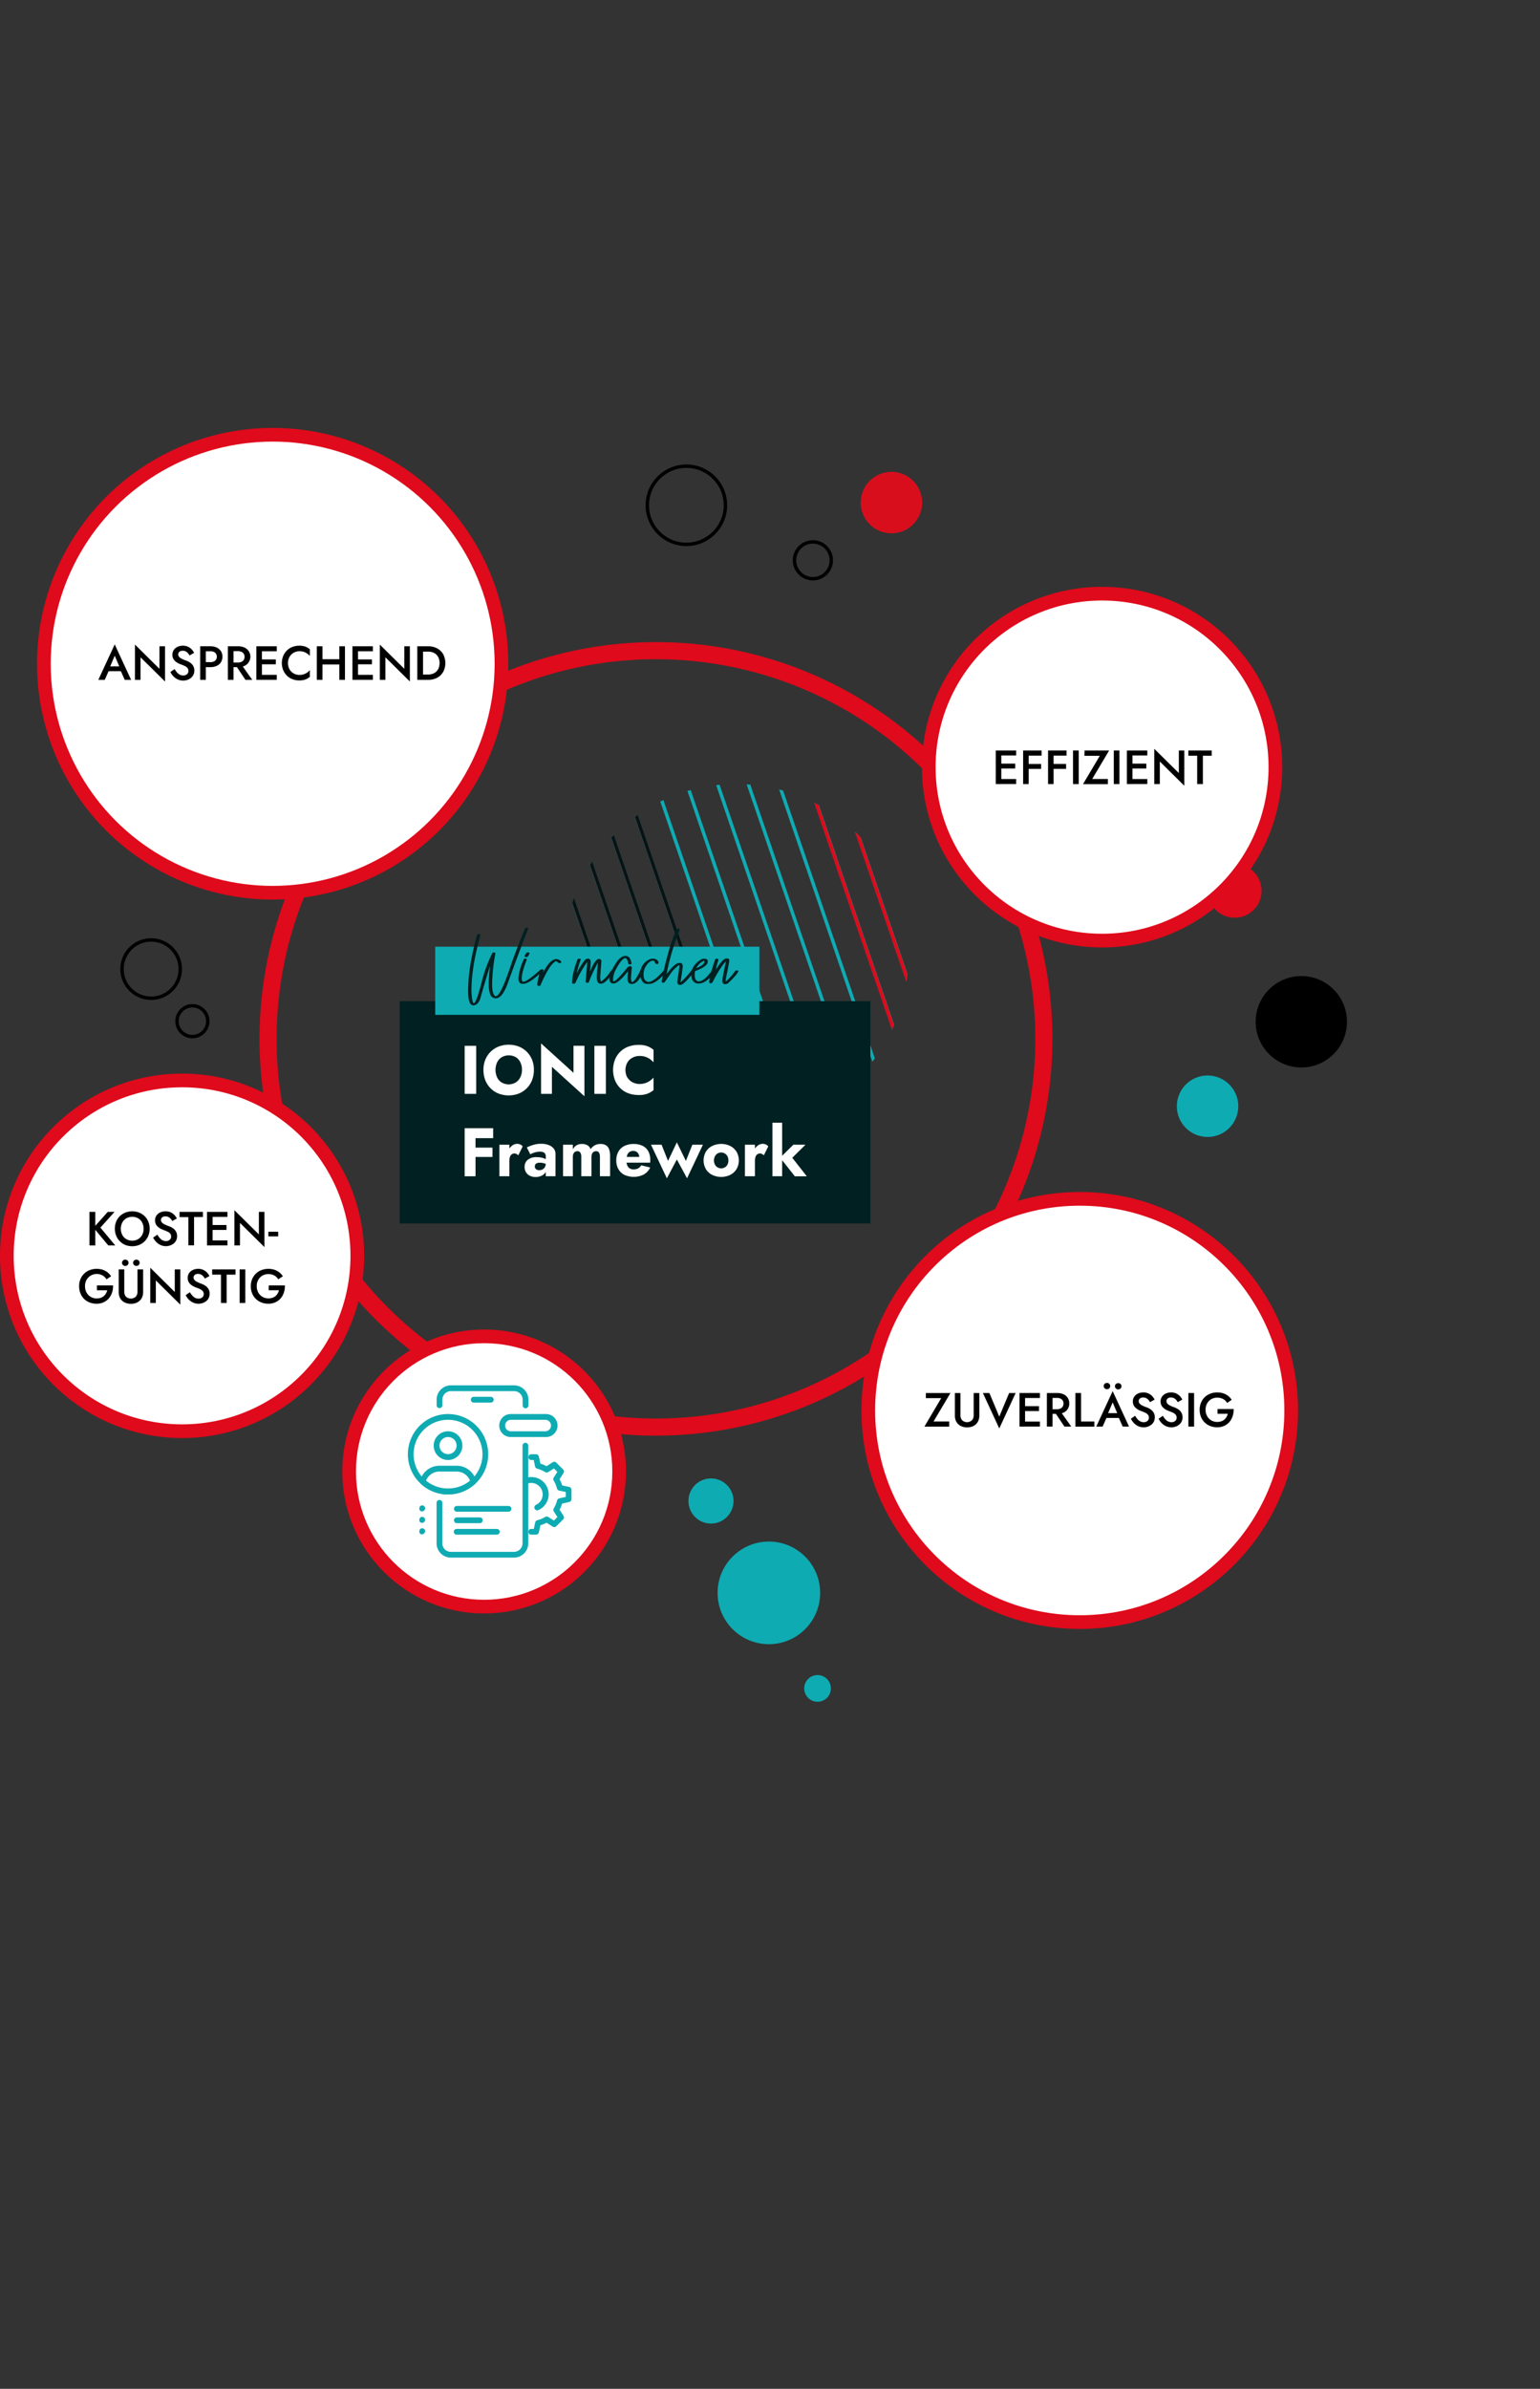<?xml version="1.0" encoding="UTF-8"?>
<svg xmlns="http://www.w3.org/2000/svg" xmlns:xlink="http://www.w3.org/1999/xlink" id="Ebene_1" data-name="Ebene 1" viewBox="0 0 900.1 1395.05">
  <rect x="0" y="0" width="900.1" height="1395.05" fill="#333333" stroke="none"/>
  <defs>
    <clipPath id="clip-path" transform="translate(0 244.51)">
      <circle cx="430.16" cy="314.04" r="100.68" style="fill:none"></circle>
    </clipPath>
  </defs>
  <circle cx="705.8" cy="646.03" r="17.96" style="fill:#0eabb3"></circle>
  <circle cx="521.03" cy="293.51" r="17.96" style="fill:#d90e1d"></circle>
  <circle cx="760.6" cy="596.7" r="26.69"></circle>
  <circle cx="401.17" cy="295.08" r="22.83" style="fill:none;stroke:#000;stroke-miterlimit:10;stroke-width:2px"></circle>
  <circle cx="475.12" cy="327.22" r="10.75" style="fill:none;stroke:#000;stroke-miterlimit:10;stroke-width:2px"></circle>
  <circle cx="88.34" cy="565.94" r="17.03" style="fill:none;stroke:#000;stroke-miterlimit:10;stroke-width:2px"></circle>
  <circle cx="112.45" cy="596.36" r="9" style="fill:none;stroke:#000;stroke-miterlimit:10;stroke-width:2px"></circle>
  <circle cx="383.4" cy="606.7" r="226.72" style="fill:none;stroke:#df0a1b;stroke-miterlimit:10;stroke-width:10px"></circle>
  <circle cx="449.39" cy="930.23" r="29.97" style="fill:#0eabb3"></circle>
  <circle cx="415.56" cy="876.57" r="13.18" style="fill:#0eabb3"></circle>
  <circle cx="477.84" cy="986.02" r="7.8" style="fill:#0eabb3"></circle>
  <g style="clip-path:url(#clip-path)">
    <g id="Combined_Shape" data-name="Combined Shape">
      <path id="Combined_Shape-2" data-name="Combined Shape-2" d="M229.65,341.3l277.53,808.92Zm9-26.17,277.53,808.92Zm9-26.16,277.53,808.92Zm9-26.17,277.53,808.93Zm9-26.16,277.53,808.92Zm9-26.16L552.12,1019.4Zm9-26.17L561.11,993.23Zm9-26.16L570.1,967.07Zm9-26.17L579.09,940.9Zm9-26.16L588.08,914.74Zm9-26.17L597.07,888.57Zm9-26.16L606.06,862.41Zm9-26.17L615.05,836.25Zm9-26.16L624,810.08Zm9-26.17L633,783.92Zm9-26.16L642,757.75Zm9-26.17L651,731.59Zm9-26.16L660,705.42Z" transform="translate(0 244.51)" style="fill:none;stroke:#0eabb3;stroke-linecap:square;stroke-miterlimit:10;stroke-width:2px"></path>
      <path id="Combined_Shape-3" data-name="Combined Shape-3" d="M103.92,341.3l277.52,808.92Zm9-26.17,277.52,808.92Zm9-26.16,277.52,808.92Zm9-26.17,277.53,808.93Zm9-26.16L417.4,1045.56Zm9-26.17L426.39,1019.4Zm9-26.16L435.38,993.23Zm9-26.16L444.36,967.07Zm9-26.17L453.35,940.9Zm9-26.17L462.34,914.74Zm9-26.16L471.33,888.57Zm9-26.16L480.32,862.41Zm9-26.17L489.31,836.24Zm9-26.16L498.3,810.08Zm9-26.17L507.29,783.91Zm9-26.16L516.28,757.75Zm9-26.17L525.26,731.59Zm9-26.16L534.25,705.42Z" transform="translate(0 244.51)" style="fill:none;stroke:#0b1213;stroke-linecap:square;stroke-miterlimit:10;stroke-width:2px"></path>
      <path id="Combined_Shape-4" data-name="Combined Shape-4" d="M468.82,200.61l277.52,808.93Zm9-26.16L755.33,983.37Zm9-26.17L764.32,957.2Zm9-26.16L773.31,931Zm9-26.17L782.3,904.88Zm9-26.16L791.29,878.71Zm9-26.16L800.28,852.55Zm9-26.17L809.26,826.38Zm9-26.16L818.25,800.22Zm9-26.17L827.24,774.05Zm9-26.16L836.23,747.89Zm9-26.17L845.22,721.72Zm9-26.16L854.21,695.56Zm9-26.17L863.2,669.4Zm9-26.16L872.19,643.23Zm9-26.17L881.18,617.07Zm9-26.16L890.16,590.9Zm9-26.17L899.15,564.74Z" transform="translate(0 244.51)" style="fill:none;stroke:#df0a1b;stroke-linecap:square;stroke-miterlimit:10;stroke-width:2px"></path>
    </g>
  </g>
  <polygon points="233.61 584.67 233.61 714.49 508.71 714.49 508.71 584.67 233.61 584.67 233.61 584.67" style="fill:#002021"></polygon>
  <path d="M278.33,366.23V394.3h-6.74V366.23Z" transform="translate(0 244.51)" style="fill:#fff"></path>
  <path d="M283.67,374.33a13.84,13.84,0,0,1,7.82-7.68,16.65,16.65,0,0,1,11.69,0,13.77,13.77,0,0,1,7.78,7.68,15.59,15.59,0,0,1,1.09,5.94,16.29,16.29,0,0,1-1.07,6,13.82,13.82,0,0,1-7.74,7.84,16.56,16.56,0,0,1-11.87,0,13.82,13.82,0,0,1-7.74-7.84,16.09,16.09,0,0,1-1.07-6A15.4,15.4,0,0,1,283.67,374.33Zm6.86,10.33a7.28,7.28,0,0,0,2.7,3,8.16,8.16,0,0,0,8.15,0,7.28,7.28,0,0,0,2.7-3,9.65,9.65,0,0,0,1-4.39,9.74,9.74,0,0,0-.94-4.39,7.22,7.22,0,0,0-2.66-3,8.34,8.34,0,0,0-8.21,0,7.31,7.31,0,0,0-2.7,3,10.52,10.52,0,0,0,0,8.78Z" transform="translate(0 244.51)" style="fill:#fff"></path>
  <path d="M341.59,366.23V395.7l-19-17.2v15.8h-6.35V364.83L335.2,382v-15.8Z" transform="translate(0 244.51)" style="fill:#fff"></path>
  <path d="M354.12,366.23V394.3h-6.73V366.23Z" transform="translate(0 244.51)" style="fill:#fff"></path>
  <path d="M366.7,384.7a7.43,7.43,0,0,0,3,2.82,8.7,8.7,0,0,0,4.1,1,10.22,10.22,0,0,0,6.11-1.89,14.08,14.08,0,0,0,2.07-1.8v7.29a13.24,13.24,0,0,1-3.6,2.09,13.81,13.81,0,0,1-5,.76,17.32,17.32,0,0,1-6.08-1,13.4,13.4,0,0,1-7.87-7.66,16.78,16.78,0,0,1,0-11.95,13.4,13.4,0,0,1,7.87-7.66,17.32,17.32,0,0,1,6.08-1,14,14,0,0,1,5,.76,13.5,13.5,0,0,1,3.6,2.09v7.3a14.85,14.85,0,0,0-2.07-1.83,9.73,9.73,0,0,0-2.67-1.36,10.61,10.61,0,0,0-3.44-.5,8.82,8.82,0,0,0-4.1,1,7.47,7.47,0,0,0-3,2.81,9.22,9.22,0,0,0,0,8.88Z" transform="translate(0 244.51)" style="fill:#fff"></path>
  <path d="M277.93,414.35v28.06h-6.34V414.35Zm-1.95,0h12.26v5.81H276Zm0,11.34h11.87v5.46H276Z" transform="translate(0 244.51)" style="fill:#fff"></path>
  <path d="M297.72,442.41h-5.84V424h5.84Zm4.21-13a2.88,2.88,0,0,0-1.31-.28,2.53,2.53,0,0,0-1.53.48,2.91,2.91,0,0,0-1,1.41,6.16,6.16,0,0,0-.35,2.24l-1.41-2.12a8.86,8.86,0,0,1,.84-3.93,7.26,7.26,0,0,1,2.21-2.73,4.78,4.78,0,0,1,2.86-1,4.54,4.54,0,0,1,1.88.4,3.08,3.08,0,0,1,1.37,1.12l-2.54,5.17A4.34,4.34,0,0,0,301.93,429.46Z" transform="translate(0 244.51)" style="fill:#fff"></path>
  <path d="M312.92,437.86a2.08,2.08,0,0,0,.94.76,3,3,0,0,0,1.29.26,4,4,0,0,0,1.88-.44,3.56,3.56,0,0,0,1.41-1.32A4.08,4.08,0,0,0,319,435l.62,2.4a4.75,4.75,0,0,1-.94,3,5.75,5.75,0,0,1-2.43,1.84,8.13,8.13,0,0,1-3.21.62,7.69,7.69,0,0,1-3.19-.66,5.47,5.47,0,0,1-2.35-2,5.63,5.63,0,0,1-.88-3.21,5.18,5.18,0,0,1,1.84-4.19,7.88,7.88,0,0,1,5.21-1.54,12.21,12.21,0,0,1,3,.32,10.33,10.33,0,0,1,2.25.8,4.74,4.74,0,0,1,1.41,1V436a6.83,6.83,0,0,0-2.17-1.1,8.68,8.68,0,0,0-2.61-.39,4.79,4.79,0,0,0-1.68.24,1.85,1.85,0,0,0-1.26,1.85A2,2,0,0,0,312.92,437.86Zm-5-12.29a26.47,26.47,0,0,1,3.68-1.44,15.7,15.7,0,0,1,4.7-.68,12.06,12.06,0,0,1,4.27.7,6.89,6.89,0,0,1,3,2,5,5,0,0,1,1.1,3.25v13H319V430.79a3.08,3.08,0,0,0-.22-1.19,2.26,2.26,0,0,0-.65-.86,2.61,2.61,0,0,0-1.07-.52,6,6,0,0,0-1.47-.16,9.85,9.85,0,0,0-2.37.28,12.18,12.18,0,0,0-3.27,1.28Z" transform="translate(0 244.51)" style="fill:#fff"></path>
  <path d="M356.59,442.41h-5.95V431.19a5,5,0,0,0-.53-2.55,1.9,1.9,0,0,0-1.74-.86,2.62,2.62,0,0,0-1.4.38,2.5,2.5,0,0,0-.94,1.14,4.78,4.78,0,0,0-.33,1.89v11.22h-5.95V431.19a5,5,0,0,0-.53-2.55,1.9,1.9,0,0,0-1.74-.86,2.62,2.62,0,0,0-1.4.38,2.5,2.5,0,0,0-.94,1.14,4.78,4.78,0,0,0-.33,1.89v11.22h-5.72V424h5.72v2.73a5.77,5.77,0,0,1,2.06-2.33,5.7,5.7,0,0,1,3.15-.84,6.34,6.34,0,0,1,3.37.78,4.31,4.31,0,0,1,1.8,2.27,7,7,0,0,1,2.43-2.25,6.73,6.73,0,0,1,3.29-.8,6,6,0,0,1,3.35.82,4.56,4.56,0,0,1,1.78,2.39,11.43,11.43,0,0,1,.55,3.8Z" transform="translate(0 244.51)" style="fill:#fff"></path>
  <path d="M365,441.63a8.48,8.48,0,0,1-3.54-3.35,9.93,9.93,0,0,1-1.25-5.09,10.3,10.3,0,0,1,1.21-5.13,8.19,8.19,0,0,1,3.51-3.33,11.87,11.87,0,0,1,5.42-1.16,11.6,11.6,0,0,1,5.29,1.1,7.62,7.62,0,0,1,3.29,3.19,10.38,10.38,0,0,1,1.14,5.05v.86a2.7,2.7,0,0,1-.08.7H363.49v-3.36h11.12L373.2,433a2.68,2.68,0,0,0,.33-.7,2.45,2.45,0,0,0,.14-.7,4.7,4.7,0,0,0-.43-2.09A3.17,3.17,0,0,0,372,428.1a3.43,3.43,0,0,0-1.84-.48,4,4,0,0,0-2.23.6A3.61,3.61,0,0,0,366.6,430a9.71,9.71,0,0,0-.49,3.07,8,8,0,0,0,.47,2.89,3.68,3.68,0,0,0,1.41,1.82,4.07,4.07,0,0,0,2.31.62,5.56,5.56,0,0,0,2.68-.6,4.43,4.43,0,0,0,1.79-1.8l5.28,1.32a9.58,9.58,0,0,1-3.81,4.09,13.2,13.2,0,0,1-11.29.18Z" transform="translate(0 244.51)" style="fill:#fff"></path>
  <path d="M386.68,424l3.76,9.46,5.17-10.86,5.28,10.86,3.77-9.46h6.18l-9.28,19.61-5.95-11-5.84,11L380.49,424Z" transform="translate(0 244.51)" style="fill:#fff"></path>
  <path d="M412.57,428.1a9,9,0,0,1,3.68-3.37,12.22,12.22,0,0,1,10.56,0,9.28,9.28,0,0,1,3.68,3.37,10.2,10.2,0,0,1,0,10.14,9.21,9.21,0,0,1-3.68,3.37,12.22,12.22,0,0,1-10.56,0,9,9,0,0,1-3.68-3.37,10.33,10.33,0,0,1,0-10.14Zm5.32,7.56a4.38,4.38,0,0,0,1.53,1.58,4.24,4.24,0,0,0,4.21,0,4.08,4.08,0,0,0,1.53-1.58,5,5,0,0,0,.57-2.47,5.08,5.08,0,0,0-.57-2.48,4.16,4.16,0,0,0-5.74-1.61,4.4,4.4,0,0,0-1.53,1.61,5,5,0,0,0-.58,2.48A4.91,4.91,0,0,0,417.89,435.66Z" transform="translate(0 244.51)" style="fill:#fff"></path>
  <path d="M441.24,442.41H435.4V424h5.84Zm4.21-13a2.85,2.85,0,0,0-1.31-.28,2.58,2.58,0,0,0-1.53.48,3,3,0,0,0-1,1.41,6.38,6.38,0,0,0-.35,2.24l-1.41-2.12a8.86,8.86,0,0,1,.84-3.93,7.19,7.19,0,0,1,2.22-2.73,4.74,4.74,0,0,1,2.86-1,4.54,4.54,0,0,1,1.88.4,3.13,3.13,0,0,1,1.37,1.12l-2.55,5.17A4.14,4.14,0,0,0,445.45,429.46Z" transform="translate(0 244.51)" style="fill:#fff"></path>
  <path d="M457.15,411.14v31.27h-5.68V411.14ZM470.78,424l-7.72,7.62,8.5,10.82h-7L456,431.59l7.72-7.62Z" transform="translate(0 244.51)" style="fill:#fff"></path>
  <polygon points="254.37 552.86 254.37 592.67 443.84 592.67 443.84 552.86 254.37 552.86 254.37 552.86" style="fill:#0eabb3"></polygon>
  <path d="M307.57,297.34h.35q.81,0,.81.57-4.38,10.79-12.34,32.86-3.08,7.71-6.56,7.71-2.77,0-3.58-3.1a18.08,18.08,0,0,1-.57-5.08v-.79a77.27,77.27,0,0,1,.69-9.35v-.11h-.12q-2,6.22-5.65,19-1.47,3.56-4,3.56c-2,0-3-2.81-3-8.41q0-14.21,5.3-32.86a2,2,0,0,1,.91-.34h.12a1,1,0,0,1,.92.58q-5.29,18.42-5.3,32.5.32,7.26,1.39,7.26,1.66-.4,5.18-14.63a83.73,83.73,0,0,1,5.76-14.87l.59-.12h.1c.59,0,.94.15,1,.46A105,105,0,0,0,287.64,330v.24q0,6,1.84,7h.35q2.88,0,9.33-19.71,4.5-12.27,7.83-20.05Z" transform="translate(0 244.51)" style="fill:#002021"></path>
  <path d="M306.81,315.35h.34c.41,0,.67.15.76.45q-2.6,6.76-2.87,9.81l-.09.93c0,1.53.29,2.29.83,2.29q2.25,0,10-7a1.16,1.16,0,0,0,.59-.12.91.91,0,0,1,.86.58l0,.23q-7.86,7.5-11.3,7.5h-.58c-1.54,0-2.32-1.09-2.34-3.25l.12-1.26a33.4,33.4,0,0,1,3.12-10Zm1.84-3.68c.61.09.89.32.86.69-.72,1.34-1.21,2-1.47,2.06h-.69a.68.68,0,0,1-.76-.58c.7-1.45,1.3-2.17,1.82-2.17Z" transform="translate(0 244.51)" style="fill:#002021"></path>
  <path d="M325.17,315.58h.24c1.76.43,2.65,1.08,2.65,2a1.29,1.29,0,0,1-.81.34h-.34c-.26,0-.84-.38-1.74-1.15h-.12q-2.4,1-5.41,6.35a77.86,77.86,0,0,0-3.8,7.94l-.81.24a1.19,1.19,0,0,1-1-.57q0-2.15,1.84-8.78a1.35,1.35,0,0,1,.81-.34H317a.76.76,0,0,1,.81.58l-.34.93v.11h.1Q321.53,315.59,325.17,315.58Z" transform="translate(0 244.51)" style="fill:#002021"></path>
  <path d="M338.32,315.35h.34a.79.79,0,0,1,.81.45,66.55,66.55,0,0,0-2.32,7.61v.12h.12a38,38,0,0,1,4.51-7.26,2.62,2.62,0,0,1,2-.92c.84,0,1.33.58,1.48,1.73v.46a39.61,39.61,0,0,1-.46,5v.1h.12q3-7.14,5.18-7.14c.93,0,1.39.54,1.39,1.62l-.69,9q.17,2.55.57,2.55a19.69,19.69,0,0,0,5.08-5.31,5.68,5.68,0,0,1,1.27-1.49h1c.31.16.46.35.46.57q-5.21,7.5-7.73,7.5H351q-2.19,0-2.19-3.82,0-1.94.69-8.18v-.1h-.12a84.23,84.23,0,0,0-5.3,11.41,2.05,2.05,0,0,1-.93.21,1.46,1.46,0,0,1-.91-.45l1-11.53v-.23a64.63,64.63,0,0,0-6.56,11.42c-.28.85-.67,1.27-1.15,1.27h-.35c-.54,0-.81-.19-.81-.58q0-5.15,3.24-13.72A1.23,1.23,0,0,1,338.32,315.35Z" transform="translate(0 244.51)" style="fill:#002021"></path>
  <path d="M365.54,313.74q3,0,3.58,4.61a1.29,1.29,0,0,1-.81.34H368c-.61,0-1-.69-1.16-2.08a3.13,3.13,0,0,0-1.15-1.6h-.12q-2.25,0-6.23,7.83a17,17,0,0,0-1,4v1.05c.05.46.16.69.34.69q1.49,0,7.85-7.85a2.52,2.52,0,0,1,1.62-1c.76,0,1.15.31,1.15.92-.31,3.13-.46,5-.46,5.53v1.05c.1,1.14.29,1.72.58,1.72q1.62,0,4.84-6.68a.9.9,0,0,1,.91-.7h.35a.78.78,0,0,1,.8.46q-3.24,8.07-6.9,8.07H369c-1.08,0-1.81-.7-2.19-2.08v-2c0-.73.08-1.84.23-3.34q-5.64,7.15-8.42,7.16h-.22q-1.92,0-2.19-2.43,0-4.15,4.84-11C362.63,314.66,364.12,313.74,365.54,313.74Z" transform="translate(0 244.51)" style="fill:#002021"></path>
  <path d="M381.52,315.35h.7c1.76.39,2.65,1.23,2.65,2.53V318a.79.79,0,0,1-.82.47h-.23c-.55,0-1-.58-1.39-1.74l-.57-.24c-1.84,0-3.5,1.47-5,4.39a9.86,9.86,0,0,0-.69,3.7v.22c0,2.38.88,3.77,2.65,4.15q3.47,0,9.57-7.26l.59-.12h.1c.57.09.88.25.93.46v.24q-6.39,7.83-10.6,7.83h-1.17c-1.73,0-3-1.19-3.79-3.56a6.23,6.23,0,0,1-.24-1.62v-.46a9.06,9.06,0,0,1,4.84-8.42A5.24,5.24,0,0,1,381.52,315.35Z" transform="translate(0 244.51)" style="fill:#002021"></path>
  <path d="M396.53,297.83a.73.73,0,0,1,.79.57,144.68,144.68,0,0,0-7.14,22.94l-.57,3q4.86-6.46,7.25-6.46h.81c.79,0,1.25.58,1.39,1.74q0,1-1.27,9.33a.11.11,0,0,0,.12.12,49.18,49.18,0,0,0,6.45-7.16,2,2,0,0,1,.81-.22c.54.18.81.33.81.46v.35q-6.08,8.19-8.42,8.19c-1.15,0-1.72-.66-1.72-2,.84-5.45,1.26-8.41,1.26-8.86v-.47c0-.15-.08-.22-.24-.22a18.71,18.71,0,0,0-5,5.06l-3.46,5a1.94,1.94,0,0,1-.79.21,1.63,1.63,0,0,1-.93-.45,178.53,178.53,0,0,1,5.3-21.79q3.21-9.33,3.82-9.33Z" transform="translate(0 244.51)" style="fill:#002021"></path>
  <path d="M411.68,315.36h.22c1.16.13,1.74.59,1.74,1.39v.45q0,2.64-7.38,5.42a20,20,0,0,0-.23,2.19c0,2.22.69,3.49,2.07,3.8h.12q3.57,0,8.19-6.8l.22-.12h.69a.74.74,0,0,1,.81.58q-4.94,7.61-9.91,7.61a3.88,3.88,0,0,1-3.81-2.77,9.26,9.26,0,0,1-.34-2.65q0-5,5.65-8.64A5.4,5.4,0,0,1,411.68,315.36Zm-4.62,5.52q4.62-2,4.62-3.68v-.69h-.12a9.28,9.28,0,0,0-4.27,3.8A1.4,1.4,0,0,0,407.06,320.88Z" transform="translate(0 244.51)" style="fill:#002021"></path>
  <path d="M424.41,315.23h.69c.77,0,1.15.42,1.15,1.26q0,.83-2.08,11v1.26a34.49,34.49,0,0,0,5.54-6.21,1.3,1.3,0,0,1,.81-.35h.23a.79.79,0,0,1,.81.45q-.49,1.8-5.89,6.92a3.16,3.16,0,0,1-1.95.69c-.87,0-1.37-.53-1.51-1.6v-.47q0-1.61,2.08-11.17h-.12q-3.23,3.43-7.46,11.62c-.27.7-.65,1.05-1.15,1.05h-.23a.77.77,0,0,1-.81-.45q0-3.44,3.54-13.61a1.34,1.34,0,0,1,.69-.23h.36a.75.75,0,0,1,.81.57,48.92,48.92,0,0,0-1.5,5.77Q422.59,315.23,424.41,315.23Z" transform="translate(0 244.51)" style="fill:#002021"></path>
  <circle cx="721.67" cy="520.24" r="15.21" style="fill:#df0a1b;stroke:#df0a1b;stroke-miterlimit:10"></circle>
  <circle cx="644.14" cy="448" r="101.3" style="fill:#fff;stroke:#df0a1b;stroke-miterlimit:10;stroke-width:8px"></circle>
  <path d="M585.24,193.77v19.6H582v-19.6Zm-1.21,0h9.89v2.91H584Zm0,7.67h9.33v2.86H584Zm0,9h9.89v2.91H584Z" transform="translate(0 244.51)"></path>
  <path d="M601.23,193.77v19.6H598v-19.6Zm-1.21,0h8.77v3H600Zm0,7.87h8.49v2.88H600Z" transform="translate(0 244.51)"></path>
  <path d="M615.81,193.77v19.6h-3.24v-19.6Zm-1.2,0h8.77v3h-8.77Zm0,7.87h8.49v2.88h-8.49Z" transform="translate(0 244.51)"></path>
  <path d="M630.49,193.77v19.6h-3.34v-19.6Z" transform="translate(0 244.51)"></path>
  <path d="M633.9,193.77h14.37l-9.89,16.64h9.16v3H633l9.82-16.54h-9Z" transform="translate(0 244.51)"></path>
  <path d="M654.29,193.77v19.6H651v-19.6Z" transform="translate(0 244.51)"></path>
  <path d="M661.9,193.77v19.6h-3.25v-19.6Zm-1.2,0h9.88v2.91H660.7Zm0,7.67H670v2.86H660.7Zm0,9h9.88v2.91H660.7Z" transform="translate(0 244.51)"></path>
  <path d="M692.2,193.77v20.58l-14.31-14.14v13.16h-3.25V192.79L689,206.93V193.77Z" transform="translate(0 244.51)"></path>
  <path d="M694.58,193.77h13.66v3.06h-5.18v16.54h-3.33V196.83h-5.15Z" transform="translate(0 244.51)"></path>
  <circle cx="106.42" cy="733.39" r="102.42" style="fill:#fff;stroke:#df0a1b;stroke-miterlimit:10;stroke-width:8px"></circle>
  <path d="M55.69,463.22v19.6H52.3v-19.6Zm11.25,0-8.26,9.18,8.68,10.42H63.3l-8.62-10.33L63,463.22Z" transform="translate(0 244.51)"></path>
  <path d="M67.87,469A9.51,9.51,0,0,1,70,465.75a9.91,9.91,0,0,1,3.25-2.11,11.12,11.12,0,0,1,8.08,0,9.93,9.93,0,0,1,3.23,2.11A9.51,9.51,0,0,1,86.71,469a10.52,10.52,0,0,1,.76,4.06,10.63,10.63,0,0,1-.76,4.06,9.56,9.56,0,0,1-2.13,3.25,9.8,9.8,0,0,1-3.23,2.14,11.12,11.12,0,0,1-8.13,0A9.64,9.64,0,0,1,70,480.33a9.81,9.81,0,0,1-2.11-3.25,10.63,10.63,0,0,1-.76-4.06A10.52,10.52,0,0,1,67.87,469Zm3.6,7.66a6.26,6.26,0,0,0,2.36,2.48,6.71,6.71,0,0,0,3.45.89,6.64,6.64,0,0,0,3.45-.89,6.4,6.4,0,0,0,2.36-2.48,7.48,7.48,0,0,0,.85-3.6,7.59,7.59,0,0,0-.84-3.6,6.28,6.28,0,0,0-2.34-2.48,7.19,7.19,0,0,0-6.93,0,6.26,6.26,0,0,0-2.36,2.48,8,8,0,0,0,0,7.2Z" transform="translate(0 244.51)"></path>
  <path d="M93.36,478.49A5.61,5.61,0,0,0,95,479.81a4.32,4.32,0,0,0,2,.46,3.19,3.19,0,0,0,2.18-.73,2.36,2.36,0,0,0,.84-1.87,2.73,2.73,0,0,0-.53-1.75A4.4,4.4,0,0,0,98,474.8a22.27,22.27,0,0,0-2.17-.91,15.39,15.39,0,0,1-1.63-.69,8.9,8.9,0,0,1-1.7-1.09,5.46,5.46,0,0,1-1.35-1.62,4.87,4.87,0,0,1-.53-2.34,4.77,4.77,0,0,1,.81-2.76,5.47,5.47,0,0,1,2.2-1.85,7.21,7.21,0,0,1,3.15-.66,6.85,6.85,0,0,1,5.19,2.19,8.25,8.25,0,0,1,1.39,2l-2.69,1.51a6.14,6.14,0,0,0-.92-1.36,4.52,4.52,0,0,0-1.3-1,3.8,3.8,0,0,0-1.73-.38,2.78,2.78,0,0,0-2,.63,2,2,0,0,0-.65,1.47,2.16,2.16,0,0,0,.47,1.36A4.41,4.41,0,0,0,96,470.42a19.59,19.59,0,0,0,2.55,1.09,12.07,12.07,0,0,1,1.75.78,7.71,7.71,0,0,1,1.61,1.19,5.62,5.62,0,0,1,1.16,1.67,5.33,5.33,0,0,1,.43,2.24,5.62,5.62,0,0,1-.53,2.46,5.37,5.37,0,0,1-1.46,1.84,7,7,0,0,1-2.08,1.14,7.32,7.32,0,0,1-2.42.41,7.46,7.46,0,0,1-3.21-.69,8.21,8.21,0,0,1-2.56-1.83,9.83,9.83,0,0,1-1.74-2.49L92,476.52A12.67,12.67,0,0,0,93.36,478.49Z" transform="translate(0 244.51)"></path>
  <path d="M104.94,463.22H118.6v3h-5.18v16.55h-3.33V466.27h-5.15Z" transform="translate(0 244.51)"></path>
  <path d="M124.26,463.22v19.6H121v-19.6Zm-1.2,0h9.88v2.91h-9.88Zm0,7.67h9.32v2.86h-9.32Zm0,9h9.88v2.91h-9.88Z" transform="translate(0 244.51)"></path>
  <path d="M154.56,463.22V483.8l-14.31-14.14v13.16H137V462.24l14.31,14.14V463.22Z" transform="translate(0 244.51)"></path>
  <path d="M156.85,474.81h5.74v2.72h-5.74Z" transform="translate(0 244.51)"></path>
  <path d="M56.64,506.17h9.43a12.17,12.17,0,0,1-.56,4.08,10.08,10.08,0,0,1-1.84,3.4A8.72,8.72,0,0,1,60.6,516a9.73,9.73,0,0,1-4.16.85,11.18,11.18,0,0,1-4.09-.74A9.67,9.67,0,0,1,49.09,514,9.44,9.44,0,0,1,47,510.74a11,11,0,0,1-.75-4.12,10.69,10.69,0,0,1,.76-4.1,9.7,9.7,0,0,1,2.16-3.22,9.49,9.49,0,0,1,3.28-2.09,11.4,11.4,0,0,1,4.1-.73A11.28,11.28,0,0,1,60,497a9.35,9.35,0,0,1,2.81,1.49,9.09,9.09,0,0,1,2.12,2.33l-2.69,1.8A6,6,0,0,0,60,500.38a6.91,6.91,0,0,0-9.39,2.5,7.25,7.25,0,0,0-.92,3.74,7.43,7.43,0,0,0,.91,3.74,6.47,6.47,0,0,0,2.45,2.5,6.72,6.72,0,0,0,3.47.9,7.12,7.12,0,0,0,2.35-.36,5.37,5.37,0,0,0,1.79-1,6,6,0,0,0,1.26-1.54,7.14,7.14,0,0,0,.76-1.85h-6Z" transform="translate(0 244.51)"></path>
  <path d="M72.63,496.82v13a4.33,4.33,0,0,0,1,2.93,4.28,4.28,0,0,0,5.73,0,4.29,4.29,0,0,0,1-2.93v-13h3.3V510a7.57,7.57,0,0,1-.52,2.9,6,6,0,0,1-1.47,2.17,6.47,6.47,0,0,1-2.26,1.37,8.91,8.91,0,0,1-5.77,0,6.55,6.55,0,0,1-2.28-1.37,5.73,5.73,0,0,1-1.47-2.17,7.77,7.77,0,0,1-.51-2.9V496.82Zm-.76-5.18a1.89,1.89,0,0,1,1.34-.53,1.91,1.91,0,0,1,1.35.53,1.76,1.76,0,0,1,.56,1.32,1.78,1.78,0,0,1-.56,1.3,1.88,1.88,0,0,1-1.35.54,1.86,1.86,0,0,1-1.34-.54,1.78,1.78,0,0,1-.56-1.3A1.76,1.76,0,0,1,71.87,491.64Zm6.5,0a2,2,0,0,1,2.7,0,1.78,1.78,0,0,1,.54,1.32,1.8,1.8,0,0,1-.54,1.3,2,2,0,0,1-2.7,0,1.74,1.74,0,0,1-.56-1.3A1.72,1.72,0,0,1,78.37,491.64Z" transform="translate(0 244.51)"></path>
  <path d="M105.39,496.82V517.4L91.08,503.26v13.16H87.83V495.84L102.14,510V496.82Z" transform="translate(0 244.51)"></path>
  <path d="M112.4,512.09a5.49,5.49,0,0,0,1.64,1.32,4.28,4.28,0,0,0,2,.46,3.2,3.2,0,0,0,2.19-.73,2.36,2.36,0,0,0,.84-1.87,2.73,2.73,0,0,0-.53-1.75,4.4,4.4,0,0,0-1.47-1.12,22.27,22.27,0,0,0-2.17-.91,15.39,15.39,0,0,1-1.63-.69,9,9,0,0,1-1.71-1.09,5.43,5.43,0,0,1-1.34-1.62,5.25,5.25,0,0,1,.28-5.1,5.4,5.4,0,0,1,2.2-1.85,7.21,7.21,0,0,1,3.15-.66,6.93,6.93,0,0,1,3,.62,7,7,0,0,1,2.17,1.57,8.25,8.25,0,0,1,1.39,2l-2.69,1.51a6.14,6.14,0,0,0-.92-1.36,4.43,4.43,0,0,0-1.31-1,3.76,3.76,0,0,0-1.72-.38,2.77,2.77,0,0,0-2,.63,2,2,0,0,0-.65,1.47,2.21,2.21,0,0,0,.46,1.36,4.58,4.58,0,0,0,1.45,1.14,18.65,18.65,0,0,0,2.54,1.09,12.19,12.19,0,0,1,1.75.78,7.22,7.22,0,0,1,1.61,1.19,5.47,5.47,0,0,1,1.17,1.67,5.33,5.33,0,0,1,.43,2.24,5.62,5.62,0,0,1-.53,2.46,5.37,5.37,0,0,1-1.46,1.84,7,7,0,0,1-2.08,1.14,7.61,7.61,0,0,1-5.63-.28,8.1,8.1,0,0,1-2.56-1.83,9.83,9.83,0,0,1-1.74-2.49l2.46-1.71A12.23,12.23,0,0,0,112.4,512.09Z" transform="translate(0 244.51)"></path>
  <path d="M124,496.82h13.66v3.05h-5.18v16.55h-3.33V499.87H124Z" transform="translate(0 244.51)"></path>
  <path d="M143.38,496.82v19.6h-3.33v-19.6Z" transform="translate(0 244.51)"></path>
  <path d="M157.07,506.17h9.44a12.17,12.17,0,0,1-.56,4.08,10.11,10.11,0,0,1-1.85,3.4A8.69,8.69,0,0,1,161,516a9.76,9.76,0,0,1-4.16.85,11.1,11.1,0,0,1-4.09-.74,9.57,9.57,0,0,1-3.26-2.12,9.3,9.3,0,0,1-2.14-3.24,10.83,10.83,0,0,1-.76-4.12,10.69,10.69,0,0,1,.77-4.1,9.5,9.5,0,0,1,5.43-5.31,11.44,11.44,0,0,1,4.1-.73,11.24,11.24,0,0,1,3.5.52,9.28,9.28,0,0,1,2.82,1.49,9.05,9.05,0,0,1,2.11,2.33l-2.69,1.8a6,6,0,0,0-2.25-2.24,7.41,7.41,0,0,0-6.93,0,6.6,6.6,0,0,0-2.46,2.46,7.26,7.26,0,0,0-.93,3.74,7.53,7.53,0,0,0,.91,3.74,6.61,6.61,0,0,0,2.45,2.5,6.77,6.77,0,0,0,3.47.9,7.18,7.18,0,0,0,2.36-.36,5.47,5.47,0,0,0,1.79-1,6.44,6.44,0,0,0,1.26-1.54,7.12,7.12,0,0,0,.75-1.85h-6Z" transform="translate(0 244.51)"></path>
  <circle cx="631.09" cy="823.7" r="123.59" style="fill:#fff;stroke:#df0a1b;stroke-miterlimit:10;stroke-width:8px"></circle>
  <path d="M541.16,569h14.36l-9.88,16.63h9.15v3h-14.5L550.12,572h-9Z" transform="translate(0 244.51)"></path>
  <path d="M561.37,569v13a4.26,4.26,0,0,0,1,2.93,4.27,4.27,0,0,0,5.72,0,4.22,4.22,0,0,0,1-2.93V569h3.31v13.16a7.73,7.73,0,0,1-.52,2.9,6.22,6.22,0,0,1-1.47,2.17,6.36,6.36,0,0,1-2.27,1.37,8.91,8.91,0,0,1-5.77,0,6.49,6.49,0,0,1-2.28-1.37,6,6,0,0,1-1.47-2.17,7.74,7.74,0,0,1-.5-2.9V569Z" transform="translate(0 244.51)"></path>
  <path d="M589.82,569h3.81l-9.58,20.69L574.47,569h3.81l5.77,13.78Z" transform="translate(0 244.51)"></path>
  <path d="M599.14,569v19.6h-3.25V569Zm-1.2,0h9.88v2.91h-9.88Zm0,7.67h9.32v2.86h-9.32Zm0,9h9.88v2.91h-9.88Z" transform="translate(0 244.51)"></path>
  <path d="M615.19,569v19.6h-3.31V569Zm-1.35,0h4.09a8.42,8.42,0,0,1,3.71.76,5.59,5.59,0,0,1,3.32,5.32,5.65,5.65,0,0,1-3.32,5.35,8.56,8.56,0,0,1-3.71.75h-4.09v-2.71h3.95a4.53,4.53,0,0,0,2-.4,3,3,0,0,0,1.34-1.13,3.62,3.62,0,0,0,0-3.57,3.08,3.08,0,0,0-1.34-1.12,4.68,4.68,0,0,0-2-.39h-3.95Zm5.66,10.25,6.63,9.35h-4l-6.25-9.35Z" transform="translate(0 244.51)"></path>
  <path d="M631.85,569v16.63h7.78v3H628.54V569Z" transform="translate(0 244.51)"></path>
  <path d="M647.25,581.73l-.06.73-2.72,6.13h-3.72l9.58-20.69,9.57,20.69h-3.72l-2.66-6-.09-.81-3.1-7.28Zm-1.59-18.1a2,2,0,0,1,1.33-.52,1.92,1.92,0,0,1,1.36.52,1.71,1.71,0,0,1,.55,1.3,1.77,1.77,0,0,1-.55,1.32,1.89,1.89,0,0,1-1.36.53,1.94,1.94,0,0,1-1.33-.53,1.75,1.75,0,0,1-.57-1.32A1.69,1.69,0,0,1,645.66,563.63Zm.16,17.12h9.1l.64,2.8H645.2Zm6.41-17a2,2,0,0,1,2.7,0,1.75,1.75,0,0,1,.55,1.32,1.77,1.77,0,0,1-.55,1.3,2,2,0,0,1-2.7,0,1.78,1.78,0,0,1-.56-1.3A1.76,1.76,0,0,1,652.23,563.7Z" transform="translate(0 244.51)"></path>
  <path d="M664.84,584.27a5.57,5.57,0,0,0,1.64,1.31,4.32,4.32,0,0,0,2,.46,3.24,3.24,0,0,0,2.18-.72,2.38,2.38,0,0,0,.84-1.88,2.73,2.73,0,0,0-.53-1.75,4.4,4.4,0,0,0-1.47-1.12,22.27,22.27,0,0,0-2.17-.91,15.39,15.39,0,0,1-1.63-.69,8.44,8.44,0,0,1-1.7-1.09,5.46,5.46,0,0,1-1.35-1.62,4.87,4.87,0,0,1-.53-2.34,4.79,4.79,0,0,1,.81-2.76,5.47,5.47,0,0,1,2.2-1.85,7.36,7.36,0,0,1,3.15-.65,6.9,6.9,0,0,1,3,.61,7,7,0,0,1,2.17,1.57,8.44,8.44,0,0,1,1.39,2l-2.69,1.51a6.39,6.39,0,0,0-.92-1.36,4.7,4.7,0,0,0-1.3-1,3.8,3.8,0,0,0-1.73-.37,2.78,2.78,0,0,0-2,.63,2,2,0,0,0-.65,1.47,2.15,2.15,0,0,0,.47,1.35,4.39,4.39,0,0,0,1.44,1.14,18.3,18.3,0,0,0,2.55,1.09,14,14,0,0,1,1.75.78,7.71,7.71,0,0,1,1.61,1.19,5.75,5.75,0,0,1,1.16,1.67,5.36,5.36,0,0,1,.43,2.24,5.56,5.56,0,0,1-.53,2.46,5.25,5.25,0,0,1-1.46,1.84,7,7,0,0,1-2.08,1.15,7.31,7.31,0,0,1-2.42.4,7.6,7.6,0,0,1-3.21-.68,8.41,8.41,0,0,1-2.56-1.84A9.49,9.49,0,0,1,661,584l2.47-1.71A12.77,12.77,0,0,0,664.84,584.27Z" transform="translate(0 244.51)"></path>
  <path d="M681.05,584.27a5.71,5.71,0,0,0,1.64,1.31,4.32,4.32,0,0,0,2,.46,3.24,3.24,0,0,0,2.18-.72,2.38,2.38,0,0,0,.84-1.88,2.73,2.73,0,0,0-.53-1.75,4.21,4.21,0,0,0-1.47-1.12,22.27,22.27,0,0,0-2.17-.91,14.47,14.47,0,0,1-1.62-.69,8.23,8.23,0,0,1-1.71-1.09,5.43,5.43,0,0,1-1.34-1.62,5.21,5.21,0,0,1,.27-5.1,5.54,5.54,0,0,1,2.2-1.85,7.42,7.42,0,0,1,3.15-.65,7,7,0,0,1,3,.61,7.29,7.29,0,0,1,2.17,1.57,8.39,8.39,0,0,1,1.38,2l-2.69,1.51a6.39,6.39,0,0,0-.92-1.36,4.55,4.55,0,0,0-1.3-1,3.78,3.78,0,0,0-1.72-.37,2.79,2.79,0,0,0-2,.63,2,2,0,0,0-.64,1.47,2.14,2.14,0,0,0,.46,1.35,4.5,4.5,0,0,0,1.44,1.14,18.3,18.3,0,0,0,2.55,1.09,14,14,0,0,1,1.75.78,7.45,7.45,0,0,1,1.61,1.19,5.75,5.75,0,0,1,1.16,1.67,5.36,5.36,0,0,1,.43,2.24,5.42,5.42,0,0,1-.53,2.46,5.34,5.34,0,0,1-1.45,1.84,7.17,7.17,0,0,1-4.51,1.55,7.6,7.6,0,0,1-3.21-.68,8.41,8.41,0,0,1-2.56-1.84A9.49,9.49,0,0,1,677.2,584l2.47-1.71A12.77,12.77,0,0,0,681.05,584.27Z" transform="translate(0 244.51)"></path>
  <path d="M697.92,569v19.6h-3.33V569Z" transform="translate(0 244.51)"></path>
  <path d="M711.62,578.34h9.43a12.17,12.17,0,0,1-.56,4.08,9.93,9.93,0,0,1-1.85,3.4,8.69,8.69,0,0,1-3.06,2.34,9.73,9.73,0,0,1-4.16.85,11.14,11.14,0,0,1-4.09-.74,9.46,9.46,0,0,1-5.4-5.36,11,11,0,0,1-.76-4.12,10.69,10.69,0,0,1,.77-4.1,9.81,9.81,0,0,1,2.16-3.22,9.6,9.6,0,0,1,3.27-2.09,11.49,11.49,0,0,1,4.11-.72,11.34,11.34,0,0,1,3.5.51,9.35,9.35,0,0,1,2.81,1.49A8.77,8.77,0,0,1,719.9,573l-2.68,1.79a6.15,6.15,0,0,0-2.26-2.24,7.41,7.41,0,0,0-6.93,0,6.67,6.67,0,0,0-2.46,2.46,7.28,7.28,0,0,0-.93,3.74,7.53,7.53,0,0,0,.91,3.74A6.66,6.66,0,0,0,708,585a6.81,6.81,0,0,0,3.47.89,7.16,7.16,0,0,0,2.35-.36,5.21,5.21,0,0,0,1.79-1,6.44,6.44,0,0,0,1.26-1.54,7.14,7.14,0,0,0,.76-1.85h-6Z" transform="translate(0 244.51)"></path>
  <circle cx="159.37" cy="387.62" r="133.73" style="fill:#fff;stroke:#df0a1b;stroke-miterlimit:10;stroke-width:8px"></circle>
  <path d="M64,145.65l-.06.73-2.71,6.13H57.47l9.58-20.69,9.58,20.69H72.9l-2.66-6-.08-.81-3.11-7.28Zm-1.43-1h9.1l.65,2.8H61.93Z" transform="translate(0 244.51)"></path>
  <path d="M96.45,132.91v20.58L82.14,139.35v13.16H78.89V131.93L93.2,146.07V132.91Z" transform="translate(0 244.51)"></path>
  <path d="M103.46,148.19a5.42,5.42,0,0,0,1.64,1.31,4.33,4.33,0,0,0,2,.47,3.24,3.24,0,0,0,2.18-.73,2.38,2.38,0,0,0,.84-1.88,2.73,2.73,0,0,0-.53-1.75,4.4,4.4,0,0,0-1.47-1.12,22.27,22.27,0,0,0-2.17-.91,16.36,16.36,0,0,1-1.62-.68,8.72,8.72,0,0,1-1.71-1.1,5.48,5.48,0,0,1-1.35-1.62,5.25,5.25,0,0,1,.28-5.1,5.37,5.37,0,0,1,2.2-1.84,7.25,7.25,0,0,1,3.15-.66,7,7,0,0,1,3,.61,7.29,7.29,0,0,1,2.17,1.57,8.7,8.7,0,0,1,1.38,2l-2.69,1.51a6.39,6.39,0,0,0-.92-1.36,4.35,4.35,0,0,0-1.3-1,3.66,3.66,0,0,0-1.72-.38,2.79,2.79,0,0,0-2,.63,2,2,0,0,0-.65,1.47,2.2,2.2,0,0,0,.47,1.36,4.49,4.49,0,0,0,1.44,1.13,18.3,18.3,0,0,0,2.55,1.09,12.79,12.79,0,0,1,1.75.79,7.06,7.06,0,0,1,1.61,1.19,5.57,5.57,0,0,1,1.16,1.66,5.36,5.36,0,0,1,.43,2.24,5.5,5.5,0,0,1-.53,2.47,5.22,5.22,0,0,1-1.46,1.83,7,7,0,0,1-2.08,1.15,7.31,7.31,0,0,1-2.42.4,7.6,7.6,0,0,1-3.21-.68,8.41,8.41,0,0,1-2.56-1.84,9.49,9.49,0,0,1-1.74-2.49l2.47-1.71A12.77,12.77,0,0,0,103.46,148.19Z" transform="translate(0 244.51)"></path>
  <path d="M120.31,132.91v19.6H117v-19.6Zm-1.35,0h4a8.59,8.59,0,0,1,3.71.75,5.67,5.67,0,0,1,2.45,2.1,5.84,5.84,0,0,1,.87,3.23,6,6,0,0,1-.87,3.25,5.69,5.69,0,0,1-2.45,2.11,8.59,8.59,0,0,1-3.71.74h-4v-2.91h4a4.32,4.32,0,0,0,2.74-.81,3.23,3.23,0,0,0,0-4.75,4.37,4.37,0,0,0-2.74-.79h-4Z" transform="translate(0 244.51)"></path>
  <path d="M136.49,132.91v19.6h-3.31v-19.6Zm-1.35,0h4.09a8.56,8.56,0,0,1,3.71.76,5.77,5.77,0,0,1,2.45,2.11,5.9,5.9,0,0,1-2.45,8.56,8.56,8.56,0,0,1-3.71.75h-4.09v-2.71h4a4.73,4.73,0,0,0,2-.39,3.09,3.09,0,0,0,1.33-1.14,3.62,3.62,0,0,0,0-3.57,3.12,3.12,0,0,0-1.33-1.12,4.73,4.73,0,0,0-2-.39h-4Zm5.66,10.25,6.64,9.35h-4l-6.24-9.35Z" transform="translate(0 244.51)"></path>
  <path d="M153.09,132.91v19.6h-3.25v-19.6Zm-1.2,0h9.88v2.92h-9.88Zm0,7.68h9.32v2.85h-9.32Zm0,9h9.88v2.91h-9.88Z" transform="translate(0 244.51)"></path>
  <path d="M169.21,146.35a6.52,6.52,0,0,0,2.46,2.43,6.67,6.67,0,0,0,3.32.85,7.64,7.64,0,0,0,4.55-1.36,8.6,8.6,0,0,0,1.58-1.41v3.92a9.51,9.51,0,0,1-2.66,1.54,10.48,10.48,0,0,1-3.58.53,10.84,10.84,0,0,1-4-.73,9.25,9.25,0,0,1-3.24-2.1,10,10,0,0,1-2.14-3.23,11.17,11.17,0,0,1,0-8.15,10,10,0,0,1,2.14-3.23,9.25,9.25,0,0,1,3.24-2.1,10.84,10.84,0,0,1,4-.73,10.48,10.48,0,0,1,3.58.53,9.27,9.27,0,0,1,2.66,1.54v3.92a8.6,8.6,0,0,0-1.58-1.41,7.84,7.84,0,0,0-2-1,8.25,8.25,0,0,0-2.52-.36,6.67,6.67,0,0,0-3.32.85,6.54,6.54,0,0,0-2.46,2.41,7.54,7.54,0,0,0,0,7.29Z" transform="translate(0 244.51)"></path>
  <path d="M188.48,132.91v19.6h-3.3v-19.6Zm-2,7.56h14v3.06h-14Zm15.14-7.56v19.6h-3.3v-19.6Z" transform="translate(0 244.51)"></path>
  <path d="M209.26,132.91v19.6H206v-19.6Zm-1.2,0h9.88v2.92h-9.88Zm0,7.68h9.32v2.85h-9.32Zm0,9h9.88v2.91h-9.88Z" transform="translate(0 244.51)"></path>
  <path d="M239.56,132.91v20.58l-14.31-14.14v13.16H222V131.93l14.31,14.14V132.91Z" transform="translate(0 244.51)"></path>
  <path d="M247.26,132.91v19.6H243.9v-19.6Zm-1.32,19.6v-3.1h4.2a8.29,8.29,0,0,0,2.69-.42,6,6,0,0,0,2.14-1.26,5.84,5.84,0,0,0,1.43-2.1,8.43,8.43,0,0,0,0-5.83,5.84,5.84,0,0,0-1.43-2.1,6,6,0,0,0-2.14-1.26,8.29,8.29,0,0,0-2.69-.42h-4.2v-3.11h4.28a11,11,0,0,1,5.27,1.22,8.83,8.83,0,0,1,3.54,3.42,11.14,11.14,0,0,1,0,10.33,8.89,8.89,0,0,1-3.54,3.42,11,11,0,0,1-5.27,1.21Z" transform="translate(0 244.51)"></path>
  <circle cx="282.97" cy="859.33" r="78.92" style="fill:#fff;stroke:#df0a1b;stroke-miterlimit:10;stroke-width:8px"></circle>
  <g id="Account_mobile_profile_setting_ui_development_UX_UI" data-name="Account, mobile, profile, setting, ui development, UX, UI">
    <path d="M287,574.58H277a1.68,1.68,0,1,1,0-3.35H287a1.68,1.68,0,0,1,0,3.35Z" transform="translate(0 244.51)" style="fill:#0eabb3"></path>
    <path d="M300.44,665.13H263.55a8.38,8.38,0,0,1-8.38-8.38V633.27a1.68,1.68,0,1,1,3.35,0v23.48a5,5,0,0,0,5,5h36.89a5,5,0,0,0,5-5v-57a1.68,1.68,0,0,1,3.36,0v57A8.39,8.39,0,0,1,300.44,665.13Z" transform="translate(0 244.51)" style="fill:#0eabb3"></path>
    <path d="M307.15,577.93a1.68,1.68,0,0,1-1.68-1.67V572.9a5,5,0,0,0-5-5H263.55a5,5,0,0,0-5,5v3.36a1.68,1.68,0,0,1-3.35,0V572.9a8.38,8.38,0,0,1,8.38-8.38h36.89a8.39,8.39,0,0,1,8.39,8.38v3.36A1.68,1.68,0,0,1,307.15,577.93Z" transform="translate(0 244.51)" style="fill:#0eabb3"></path>
    <path d="M280.32,645H266.9a1.68,1.68,0,0,1,0-3.35h13.42a1.68,1.68,0,1,1,0,3.35Z" transform="translate(0 244.51)" style="fill:#0eabb3"></path>
    <path d="M290.38,651.72H266.9a1.68,1.68,0,0,1,0-3.36h23.48a1.68,1.68,0,1,1,0,3.36Z" transform="translate(0 244.51)" style="fill:#0eabb3"></path>
    <path d="M297.09,638.3H266.9a1.68,1.68,0,0,1,0-3.35h30.19a1.68,1.68,0,1,1,0,3.35Z" transform="translate(0 244.51)" style="fill:#0eabb3"></path>
    <path d="M261.87,608.12a8.39,8.39,0,1,1,8.39-8.39A8.4,8.4,0,0,1,261.87,608.12Zm0-13.42a5,5,0,1,0,5,5A5,5,0,0,0,261.87,594.7Z" transform="translate(0 244.51)" style="fill:#0eabb3"></path>
    <path d="M261.87,628.24A23.43,23.43,0,0,1,246,622a1.68,1.68,0,0,1-.49-1.64,11.67,11.67,0,0,1,11.35-8.89H266.9a11.67,11.67,0,0,1,11.36,8.89,1.66,1.66,0,0,1-.49,1.63,23.4,23.4,0,0,1-15.9,6.25Zm-12.83-8a20.42,20.42,0,0,0,25.67,0,8.32,8.32,0,0,0-7.81-5.38H256.84A8.32,8.32,0,0,0,249,620.21Z" transform="translate(0 244.51)" style="fill:#0eabb3"></path>
    <path d="M261.87,628.24a23.48,23.48,0,1,1,23.48-23.48A23.5,23.5,0,0,1,261.87,628.24Zm0-43.6A20.13,20.13,0,1,0,282,604.76,20.15,20.15,0,0,0,261.87,584.64Z" transform="translate(0 244.51)" style="fill:#0eabb3"></path>
    <path d="M246.78,638.13a1.54,1.54,0,0,1-1.68-1.5v-.34a1.68,1.68,0,0,1,3.36,0,1.82,1.82,0,0,1-1.68,1.84Z" transform="translate(0 244.51)" style="fill:#0eabb3"></path>
    <path d="M246.78,644.84a1.54,1.54,0,0,1-1.68-1.51V643a1.68,1.68,0,0,1,3.36,0,1.83,1.83,0,0,1-1.68,1.84Z" transform="translate(0 244.51)" style="fill:#0eabb3"></path>
    <path d="M246.78,651.55A1.54,1.54,0,0,1,245.1,650v-.33a1.68,1.68,0,1,1,3.36,0,1.83,1.83,0,0,1-1.68,1.84Z" transform="translate(0 244.51)" style="fill:#0eabb3"></path>
    <path d="M313.32,651.72H310.5a1.68,1.68,0,0,1,0-3.36H312l.82-3.8a1.68,1.68,0,0,1,1.25-1.28,16,16,0,0,0,4.58-1.91,1.66,1.66,0,0,1,1.77,0l3.32,2.13,2.06-2.08-2.12-3.29a1.68,1.68,0,0,1,0-1.78,16,16,0,0,0,1.92-4.58,1.67,1.67,0,0,1,1.26-1.25l3.82-.85v-2.87L326.8,626a1.69,1.69,0,0,1-1.26-1.25,16.06,16.06,0,0,0-1.92-4.59,1.68,1.68,0,0,1,0-1.77l2.13-3.33-2-2-3.33,2.13a1.66,1.66,0,0,1-1.77,0A16,16,0,0,0,314,613.2a1.68,1.68,0,0,1-1.25-1.28l-.82-3.8H310.5a1.68,1.68,0,0,1,0-3.36h2.82a1.69,1.69,0,0,1,1.64,1.33l.89,4.13a20.07,20.07,0,0,1,3.6,1.51l3.6-2.31a1.68,1.68,0,0,1,2.09.23l4,4a1.68,1.68,0,0,1,.22,2.09l-2.3,3.6a19,19,0,0,1,1.5,3.6l4.14.92a1.68,1.68,0,0,1,1.32,1.63V631a1.68,1.68,0,0,1-1.32,1.64l-4.14.92a19,19,0,0,1-1.5,3.59l2.3,3.57a1.67,1.67,0,0,1-.22,2.09l-4,4a1.67,1.67,0,0,1-2.09.23l-3.6-2.3a19.32,19.32,0,0,1-3.6,1.5l-.89,4.14a1.69,1.69,0,0,1-1.64,1.33Z" transform="translate(0 244.51)" style="fill:#0eabb3"></path>
    <path d="M314,637.52a1.65,1.65,0,0,1-1.52-1,1.67,1.67,0,0,1,.81-2.22,6.71,6.71,0,0,0-2.83-12.8,6.57,6.57,0,0,0-2.6.53,1.67,1.67,0,0,1-2.2-.89,1.69,1.69,0,0,1,.89-2.2,10.06,10.06,0,0,1,8.15,18.4,1.76,1.76,0,0,1-.7.15Z" transform="translate(0 244.51)" style="fill:#0eabb3"></path>
    <path d="M318.89,594.7H298.77a6.71,6.71,0,1,1,0-13.41h20.12a6.71,6.71,0,1,1,0,13.41Zm-20.12-10.06a3.36,3.36,0,1,0,0,6.71h20.12a3.36,3.36,0,0,0,0-6.71Z" transform="translate(0 244.51)" style="fill:#0eabb3"></path>
  </g>
</svg>
